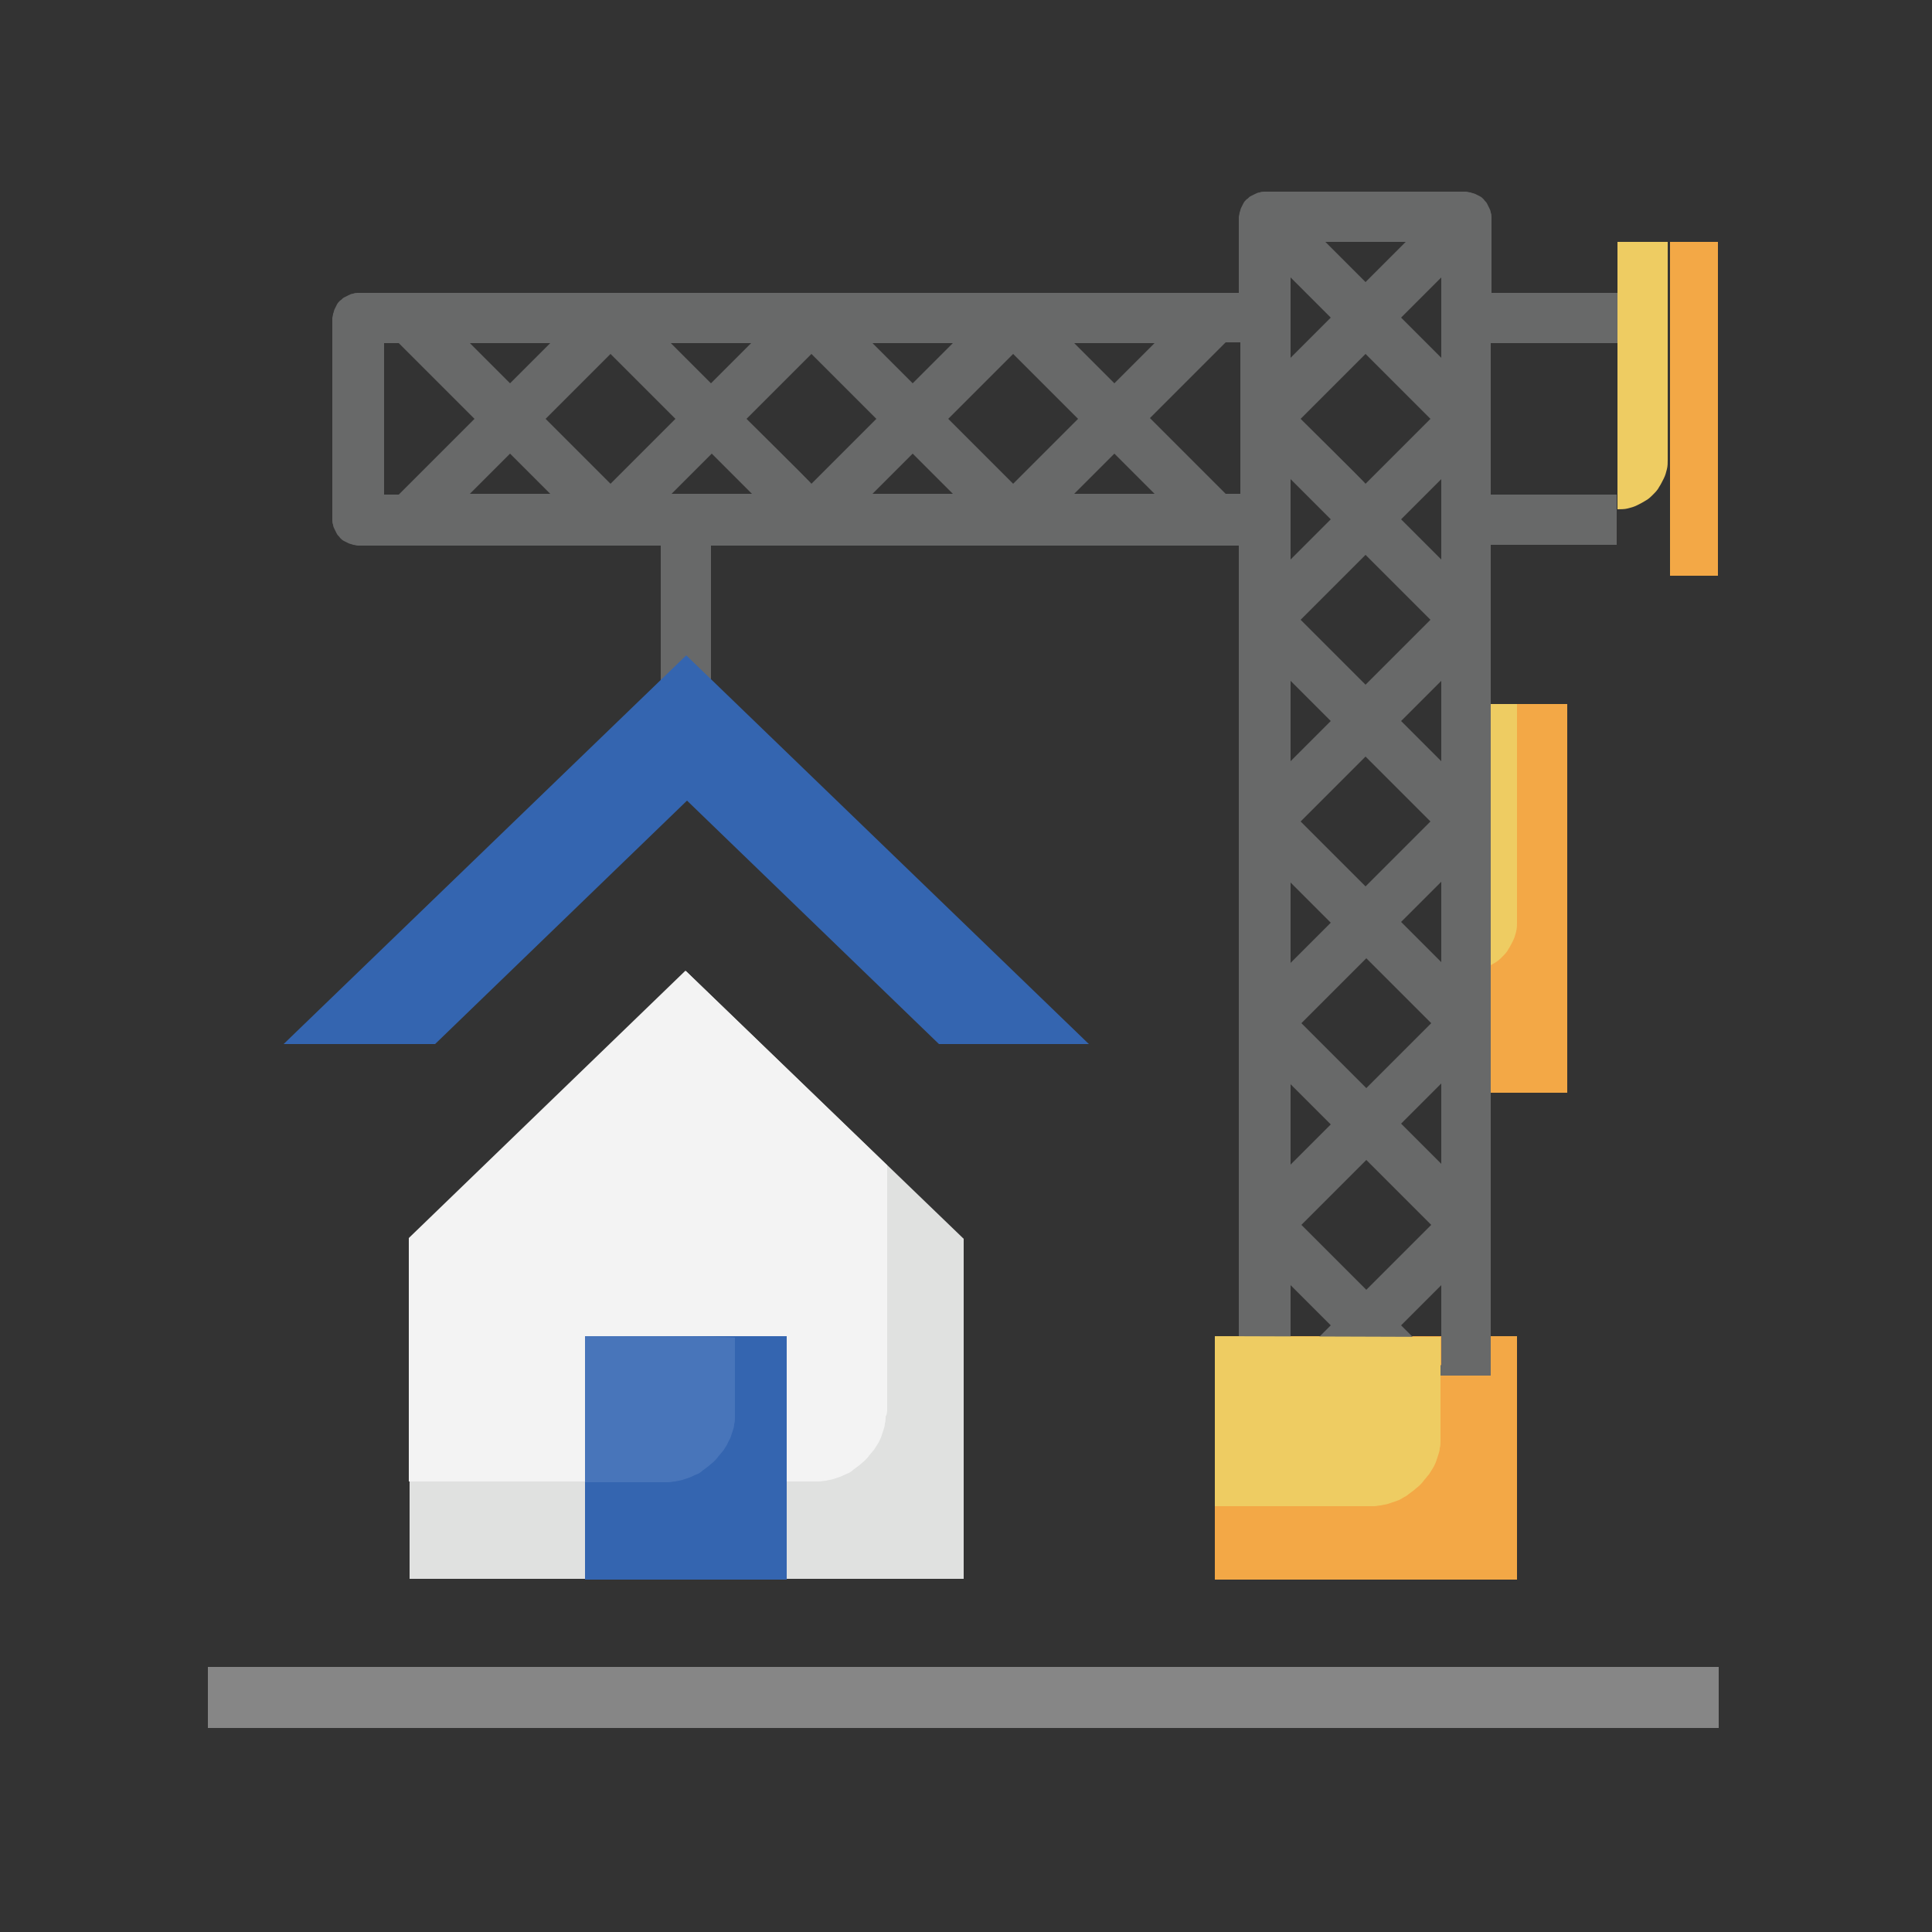 <svg xmlns="http://www.w3.org/2000/svg" xmlns:xlink="http://www.w3.org/1999/xlink" id="Layer_1" x="0px" y="0px" viewBox="0 0 250 250" style="enable-background:new 0 0 250 250;" xml:space="preserve"><rect x="0" y="0" width="250" height="250" fill="#333333" stroke="none"/><style type="text/css">	.st0{fill:none;}	.st1{fill:#F3A846;}	.st2{fill:#EECC62;}	.st3{fill:#E0E1E0;}	.st4{fill:#F3F3F3;}	.st5{clip-path:url(#SVGID_2_);}	.st6{fill:#868686;}	.st7{fill:#686969;}	.st8{clip-path:url(#SVGID_4_);}	.st9{fill:#3465B0;}	.st10{fill:#4875BA;}	.st11{clip-path:url(#SVGID_6_);}	.st12{fill:#939393;}</style><rect x="-2" y="-2.4" class="st0" width="253.2" height="253.2"></rect><rect x="-2" y="-2.4" class="st0" width="253.2" height="253.2"></rect><rect x="-2" y="-2.4" class="st0" width="253.2" height="253.2"></rect><rect x="189.8" y="91.1" class="st1" width="13" height="50.3"></rect><path class="st2" d="M189.8,91.1v34.6c0.4,0,0.9,0,1.3-0.1c0.4-0.1,0.8-0.2,1.2-0.4c0.4-0.2,0.8-0.4,1.1-0.6c0.4-0.2,0.7-0.5,1-0.8 c0.3-0.3,0.6-0.6,0.8-1c0.2-0.3,0.4-0.7,0.6-1.1c0.2-0.4,0.3-0.8,0.4-1.2c0.1-0.4,0.1-0.8,0.1-1.2V91.1H189.8z"></path><path class="st3" d="M88.8,125.7l-35.8,34.6v44h71.7v-44L88.8,125.7z"></path><path class="st4" d="M114.8,182.3v-31.5l-26.1-25.2l-35.8,34.6v31.5h52.1c0.3,0,0.6,0,1,0c0.3,0,0.6-0.1,0.9-0.1 c0.3-0.1,0.6-0.1,0.9-0.2c0.3-0.1,0.6-0.2,0.9-0.3c0.3-0.1,0.6-0.3,0.9-0.4c0.3-0.1,0.6-0.3,0.8-0.5c0.3-0.2,0.5-0.4,0.8-0.6 c0.2-0.2,0.5-0.4,0.7-0.6c0.2-0.2,0.4-0.4,0.6-0.7c0.2-0.2,0.4-0.5,0.6-0.7c0.2-0.3,0.3-0.5,0.5-0.8c0.2-0.3,0.3-0.6,0.4-0.8 c0.1-0.3,0.2-0.6,0.3-0.9c0.1-0.3,0.2-0.6,0.2-0.9c0.1-0.3,0.1-0.6,0.1-0.9C114.8,183,114.8,182.6,114.8,182.3z"></path><g>	<g>		<defs>			<rect id="SVGID_1_" x="22.8" y="215.7" width="207.2" height="14.1"></rect>		</defs>		<clipPath id="SVGID_2_">			<use xlink:href="#SVGID_1_" style="overflow:visible;"></use>		</clipPath>		<g class="st5">			<rect x="26.9" y="210.6" class="st6" width="195.5" height="13"></rect>		</g>	</g></g><rect x="157.2" y="172.9" class="st1" width="39.1" height="31.5"></rect><path class="st7" d="M209.3,44.4v-6.5h-16.3v-9.8c0-0.2,0-0.4-0.1-0.6c0-0.2-0.1-0.4-0.2-0.6c-0.1-0.2-0.2-0.4-0.3-0.6 c-0.1-0.2-0.3-0.3-0.4-0.5c-0.2-0.2-0.3-0.3-0.5-0.4c-0.2-0.1-0.4-0.2-0.6-0.3c-0.2-0.1-0.4-0.1-0.6-0.2c-0.2,0-0.4-0.1-0.6-0.1 h-26.1c-0.2,0-0.4,0-0.6,0.1c-0.2,0-0.4,0.1-0.6,0.2c-0.2,0.1-0.4,0.2-0.6,0.3c-0.2,0.1-0.3,0.3-0.5,0.4c-0.2,0.2-0.3,0.3-0.4,0.5 c-0.1,0.2-0.2,0.4-0.3,0.6c-0.1,0.2-0.1,0.4-0.2,0.6c0,0.2-0.1,0.4-0.1,0.6v9.8h-114c-0.2,0-0.4,0-0.6,0.1c-0.2,0-0.4,0.1-0.6,0.2 c-0.2,0.1-0.4,0.2-0.6,0.3c-0.2,0.1-0.3,0.3-0.5,0.4c-0.2,0.2-0.3,0.3-0.4,0.5c-0.1,0.2-0.2,0.4-0.3,0.6c-0.1,0.2-0.1,0.4-0.2,0.6 c0,0.2-0.1,0.4-0.1,0.6v26.1c0,0.2,0,0.4,0.1,0.6c0,0.2,0.1,0.4,0.2,0.6c0.1,0.2,0.2,0.4,0.3,0.6c0.1,0.2,0.3,0.3,0.4,0.5 c0.2,0.2,0.3,0.3,0.5,0.4c0.2,0.1,0.4,0.2,0.6,0.3c0.2,0.1,0.4,0.1,0.6,0.2c0.2,0,0.4,0.1,0.6,0.1h114V178h14.4l1.9-1.9l1.9,1.9 h14.4V70.5h16.3v-6.5h-16.3V44.4L209.3,44.4L209.3,44.4z M149.4,44.4l-5.2,5.2l-5.2-5.2H149.4L149.4,44.4z M123.3,44.4l-5.2,5.2 l-5.2-5.2H123.3z M97.2,44.4L92,49.6l-5.2-5.2C86.9,44.4,97.2,44.4,97.2,44.4z M71.2,44.4L66,49.6l-5.2-5.2 C60.8,44.4,71.2,44.4,71.2,44.4z M49.7,63.9V44.4h1.9l9.8,9.8l-9.8,9.8H49.7z M60.8,63.9l5.2-5.2l5.2,5.2 C71.2,63.9,60.8,63.9,60.8,63.9z M70.6,54.2l8.4-8.4l8.4,8.4L79,62.6C79,62.6,70.6,54.2,70.6,54.2z M86.9,63.9l5.2-5.2l5.2,5.2 C97.2,63.9,86.9,63.9,86.9,63.9z M96.6,54.2l8.4-8.4l8.4,8.4l-8.4,8.4C105.1,62.6,96.6,54.2,96.6,54.2z M112.9,63.9l5.2-5.2l5.2,5.2 H112.9z M122.7,54.2l8.4-8.4l8.4,8.4l-8.4,8.4C131.1,62.6,122.7,54.2,122.7,54.2z M139,63.9l5.2-5.2l5.2,5.2H139L139,63.9z  M160.5,63.9h-1.9l-9.8-9.8l9.8-9.8h1.9V63.9z M181.9,31.3l-5.2,5.2l-5.2-5.2H181.9L181.9,31.3z M168.3,106.3l8.4-8.4l8.4,8.4 l-8.4,8.4L168.3,106.3z M185.2,132.4l-8.4,8.4l-8.4-8.4l8.4-8.4L185.2,132.4z M168.3,80.2l8.4-8.4l8.4,8.4l-8.4,8.4L168.3,80.2z  M168.3,54.2l8.4-8.4l8.4,8.4l-8.4,8.4C176.8,62.6,168.3,54.2,168.3,54.2z M167,35.9l5.2,5.2l-5.2,5.2C167,46.3,167,35.9,167,35.9z  M167,62l5.2,5.2l-5.2,5.2V62z M167,88.1l5.2,5.2l-5.2,5.2V88.1z M167,114.2l5.2,5.2l-5.2,5.2V114.2z M167,140.3l5.2,5.2l-5.2,5.2 V140.3z M167,176.7v-10.4l5.2,5.2L167,176.7L167,176.7z M176.8,166.9l-8.4-8.4l8.4-8.4l8.4,8.4L176.8,166.9z M186.5,176.7l-5.2-5.2 l5.2-5.2V176.7L186.5,176.7z M186.5,150.6l-5.2-5.2l5.2-5.2V150.6z M186.5,124.5l-5.2-5.2l5.2-5.2V124.5z M186.5,98.5l-5.2-5.2 l5.2-5.2V98.5z M186.5,72.4l-5.2-5.2l5.2-5.2V72.4z M186.5,46.3l-5.2-5.2l5.2-5.2C186.5,35.9,186.5,46.3,186.5,46.3z"></path><g>	<g>		<defs>			<rect id="SVGID_3_" x="216.1" y="25.5" width="14" height="49"></rect>		</defs>		<clipPath id="SVGID_4_">			<use xlink:href="#SVGID_3_" style="overflow:visible;"></use>		</clipPath>		<g class="st8">			<rect x="209.3" y="31.3" class="st1" width="13" height="45.6"></rect>		</g>	</g></g><rect x="85.5" y="65.9" class="st7" width="6.5" height="25.2"></rect><rect x="75.7" y="172.9" class="st9" width="26.1" height="31.5"></rect><path class="st10" d="M75.7,172.9v18.9h9.8c0.3,0,0.6,0,1,0c0.3,0,0.6-0.1,0.9-0.1c0.3-0.1,0.6-0.1,0.9-0.2c0.3-0.1,0.6-0.2,0.9-0.3 c0.3-0.1,0.6-0.3,0.9-0.4c0.3-0.1,0.6-0.3,0.8-0.5c0.3-0.2,0.5-0.4,0.8-0.6c0.2-0.2,0.5-0.4,0.7-0.6c0.2-0.2,0.4-0.4,0.6-0.7 c0.2-0.2,0.4-0.5,0.6-0.7c0.2-0.3,0.3-0.5,0.5-0.8c0.1-0.3,0.3-0.6,0.4-0.8c0.1-0.3,0.2-0.6,0.3-0.9c0.1-0.3,0.2-0.6,0.2-0.9 c0.1-0.3,0.1-0.6,0.1-0.9c0-0.3,0-0.6,0-0.9v-9.4C95.3,172.9,75.7,172.9,75.7,172.9z"></path><g>	<g>		<defs>			<rect id="SVGID_5_" x="22.8" y="215.7" width="196.7" height="7.3"></rect>		</defs>		<clipPath id="SVGID_6_">			<use xlink:href="#SVGID_5_" style="overflow:visible;"></use>		</clipPath>		<g class="st11">			<path class="st12" d="M26.9,204.4v6.3h176c0.5,0,1,0,1.5-0.1c0.5-0.1,1-0.2,1.5-0.3c0.5-0.1,0.9-0.3,1.4-0.5    c0.4-0.2,0.9-0.5,1.3-0.7c0.4-0.3,0.8-0.6,1.2-0.9c0.4-0.3,0.7-0.7,1-1.1c0.3-0.4,0.6-0.8,0.8-1.2c0.2-0.4,0.4-0.9,0.6-1.3    L26.9,204.4L26.9,204.4z"></path>		</g>	</g></g><path class="st2" d="M157.2,172.9v22h19.6c0.3,0,0.6,0,1,0c0.3,0,0.6-0.1,0.9-0.1c0.3-0.1,0.6-0.1,0.9-0.2c0.3-0.1,0.6-0.2,0.9-0.3 c0.3-0.1,0.6-0.2,0.9-0.4s0.6-0.3,0.8-0.5c0.3-0.2,0.5-0.4,0.8-0.6c0.2-0.2,0.5-0.4,0.7-0.6c0.2-0.2,0.4-0.4,0.6-0.7 c0.2-0.2,0.4-0.5,0.6-0.7c0.2-0.3,0.3-0.5,0.5-0.8c0.2-0.3,0.3-0.6,0.4-0.8c0.1-0.3,0.2-0.6,0.3-0.9c0.1-0.3,0.2-0.6,0.2-0.9 c0.1-0.3,0.1-0.6,0.1-0.9c0-0.3,0-0.6,0-0.9v-12.6L157.2,172.9L157.2,172.9z"></path><path class="st2" d="M209.3,31.3v34.6c0.4,0,0.9,0,1.3-0.1c0.4-0.1,0.8-0.2,1.2-0.4c0.4-0.2,0.8-0.4,1.1-0.6c0.4-0.2,0.7-0.5,1-0.8 c0.3-0.3,0.6-0.6,0.8-1c0.2-0.3,0.4-0.7,0.6-1.1c0.2-0.4,0.3-0.8,0.4-1.2c0.1-0.4,0.1-0.8,0.1-1.2V31.3 C215.9,31.3,209.3,31.3,209.3,31.3z"></path><path class="st9" d="M140.9,135.1L88.8,84.8l-52.1,50.3h19.6l32.6-31.5l32.6,31.5H140.9z"></path><g></g><g></g><g></g><g></g><g></g><g></g></svg>